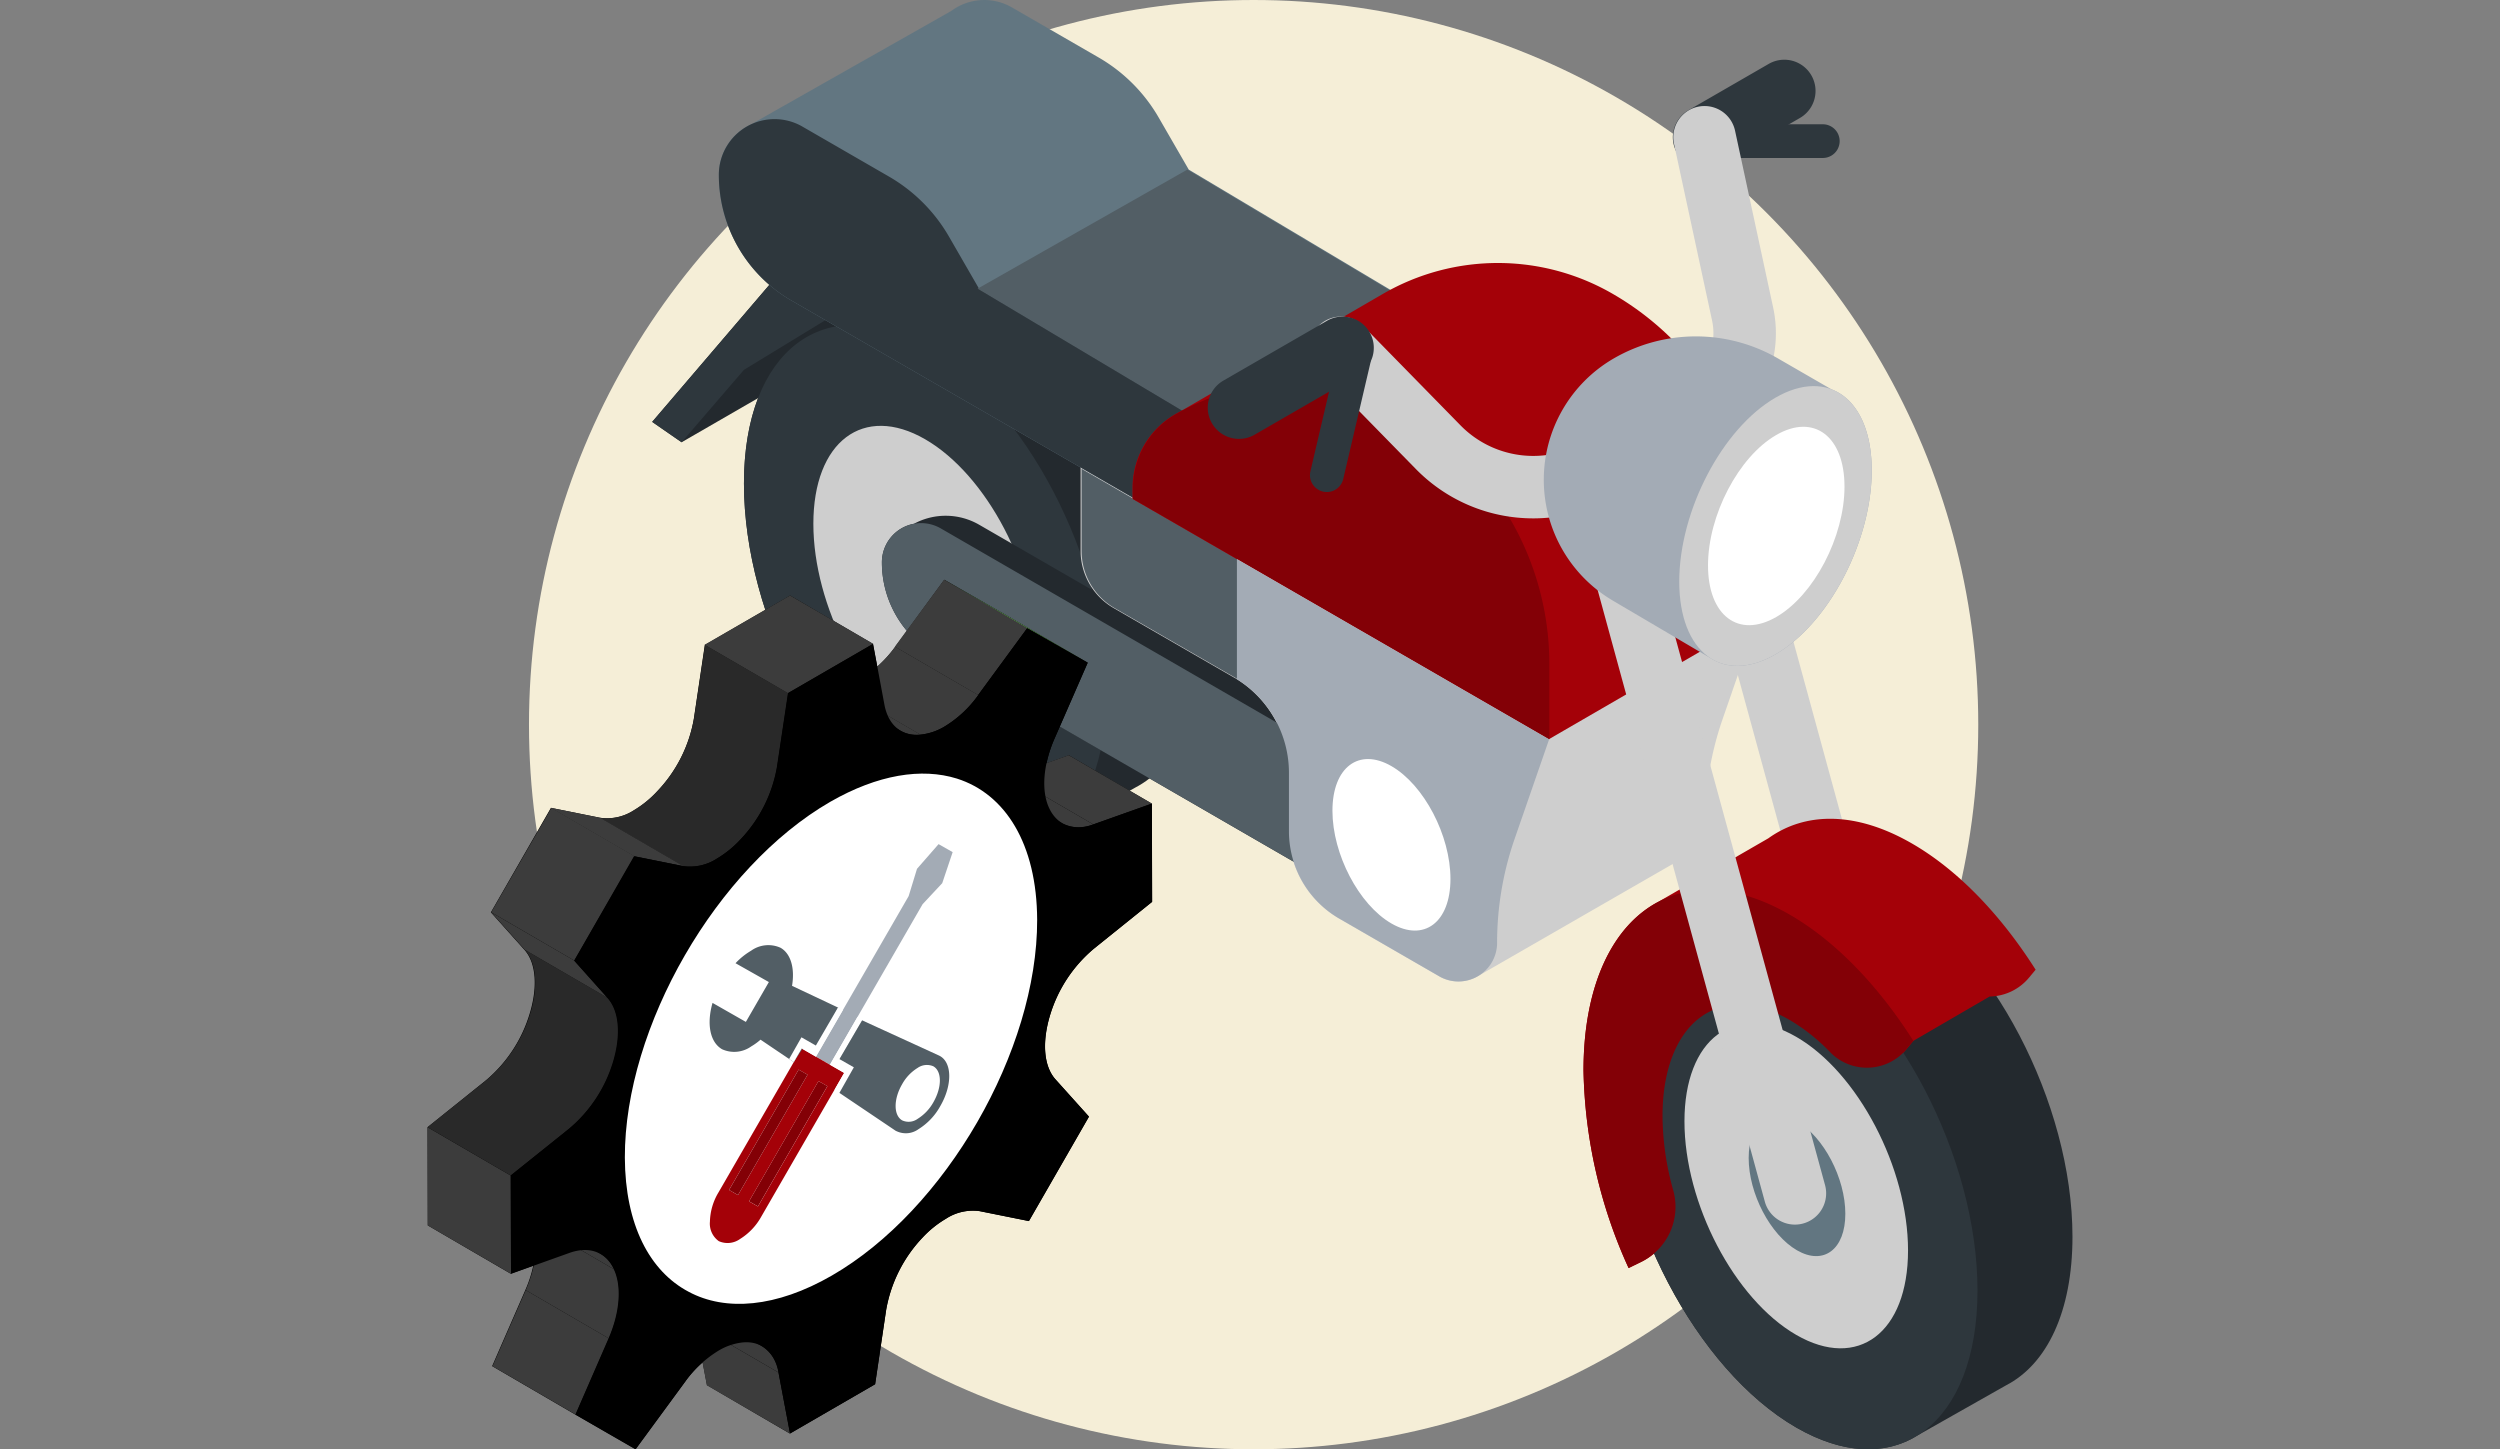 <svg xmlns="http://www.w3.org/2000/svg" xmlns:xlink="http://www.w3.org/1999/xlink" width="345" height="200" viewBox="0 0 345 200">
  <rect x="0" y="0" width="345" height="200" fill="#808080" stroke="none"/>
  <defs>
    <clipPath id="clip-path">
      <rect id="長方形_7259" data-name="長方形 7259" width="345" height="200" transform="translate(15 2434)" fill="#fff" stroke="#707070" stroke-width="1"/>
    </clipPath>
  </defs>
  <g id="マスクグループ_83" data-name="マスクグループ 83" transform="translate(-15 -2434)" clip-path="url(#clip-path)">
    <g id="グループ_7927" data-name="グループ 7927" transform="translate(-2000 17710)">
      <circle id="楕円形_18302" data-name="楕円形 18302" cx="100" cy="100" r="100" transform="translate(2088 -15276)" fill="#f5eed7"/>
      <g id="グループ_7915" data-name="グループ 7915" transform="translate(2000 -17158)">
        <g id="motorbike" transform="translate(105 1882.001)">
          <path id="パス_38205" data-name="パス 38205" d="M17.76,96.5l-1.592,1.617L0,117.025l4.062,2.812,25.845-14.922Zm0,0" transform="translate(0 -58.805)" fill="#23292e"/>
          <path id="パス_38206" data-name="パス 38206" d="M23.946,105.484l-11.283,6.882-8.6,9.995L0,119.548l16.169-18.908Zm0,0" transform="translate(0 -61.329)" fill="#2e373d"/>
          <path id="パス_38207" data-name="パス 38207" d="M391.267,241.584a4.311,4.311,0,0,1-4.154-3.174l-27.329-99.98a4.309,4.309,0,1,1,8.313-2.272l27.329,99.98a4.308,4.308,0,0,1-3.021,5.292A4.252,4.252,0,0,1,391.267,241.584Zm0,0" transform="translate(-219.74 -81.039)" fill="#cecece"/>
          <path id="パス_38208" data-name="パス 38208" d="M70.534,98.79c-6.5-3.754-12.426-3.862-16.874-1.006L42.1,104.358c-5.89,2.7-9.68,10.045-9.68,20.76,0,18.416,11.2,39.813,25.01,47.787,6.429,3.711,12.29,3.861,16.721,1.1l12.244-6.931c5.586-2.89,9.151-10.111,9.151-20.5C95.544,128.161,84.347,106.766,70.534,98.79Zm0,0" transform="translate(-19.754 -58.374)" fill="#23292e"/>
          <path id="パス_38209" data-name="パス 38209" d="M82.439,165.569c0,18.418-11.2,26.882-25.011,18.908s-25.01-29.371-25.01-47.787,11.2-26.884,25.01-18.909S82.439,147.151,82.439,165.569Zm0,0" transform="translate(-19.754 -69.945)" fill="#2e373d"/>
          <path id="パス_38210" data-name="パス 38210" d="M87.8,181.766c0,11.359-6.906,16.581-15.426,11.661s-15.426-18.114-15.426-29.473,6.906-16.579,15.426-11.661S87.8,170.407,87.8,181.766Zm0,0" transform="translate(-34.705 -91.676)" fill="#cecece"/>
          <path id="パス_38211" data-name="パス 38211" d="M143.065,211.233,94.934,183.444a9.227,9.227,0,0,0-8.988-.131,5.408,5.408,0,0,0-4.427,5.327,14.671,14.671,0,0,0,7.327,12.7l54.219,31.342Zm0,0" transform="translate(-49.815 -111.035)" fill="#23292e"/>
          <path id="パス_38212" data-name="パス 38212" d="M152.223,155.047V170.5a9.127,9.127,0,0,0,4.563,7.9l16.98,9.8a15.215,15.215,0,0,1,7.181,12.922V209.2a13.92,13.92,0,0,0,6.96,12.055l13.779,7.956a5.273,5.273,0,0,0,5.325,0l28.526-16.417c.127-.067.252-.139.374-.215h0a5.26,5.26,0,0,0,2.484-4.494,43.744,43.744,0,0,1,2.411-14.321l4.77-13.773Zm0,0" transform="translate(-93.101 -94.483)" fill="#cecece"/>
          <path id="パス_38213" data-name="パス 38213" d="M173.766,178.088l-21.543-12.439v11.316a9.127,9.127,0,0,0,4.563,7.9l16.98,9.8Zm0,0" transform="translate(-92.961 -100.943)" fill="#525e65"/>
          <path id="パス_38214" data-name="パス 38214" d="M152.007,221.57l-62.36-36.048a5.417,5.417,0,0,0-8.127,4.689,14.669,14.669,0,0,0,7.327,12.7l63.16,36.511Zm0,0" transform="translate(-49.825 -112.606)" fill="#525e65"/>
          <path id="パス_38215" data-name="パス 38215" d="M88.389,23.4,84.24,16.216a22.625,22.625,0,0,0-8.283-8.283L64.016,1.039a7.632,7.632,0,0,0-8.382.459l-27.6,15.639a7.631,7.631,0,0,0-4.492,6.989A20.023,20.023,0,0,0,33.551,41.467L80.989,68.854l35.687-28.585Zm0,0" transform="translate(-14.344 0)" fill="#627681"/>
          <path id="パス_38216" data-name="パス 38216" d="M87.73,82.326,59.446,65.458,55.3,58.271a22.624,22.624,0,0,0-8.283-8.283l-11.94-6.894a7.689,7.689,0,0,0-11.533,6.658A20.023,20.023,0,0,0,33.551,67.093L80.989,94.481Zm0,0" transform="translate(-14.344 -25.626)" fill="#2e373d"/>
          <path id="パス_38217" data-name="パス 38217" d="M115.457,76.34,144.4,59.91l28.286,16.868-28.945,16.43Zm0,0" transform="translate(-70.547 -36.507)" fill="#525e65"/>
          <path id="パス_38218" data-name="パス 38218" d="M237.12,97.314a31.635,31.635,0,0,0-31.913-.163l-27.667,16.054c-.356.188-.708.38-1.057.583a11.753,11.753,0,0,0-5.878,10.179v1.5l57.449,33.169,28.724-16.636V131.623A39.767,39.767,0,0,0,237.12,97.314Zm0,0" transform="translate(-104.319 -56.62)" fill="#a40108"/>
          <path id="パス_38219" data-name="パス 38219" d="M170.605,151.423l57.449,33.169V174.211a39.765,39.765,0,0,0-19.66-34.309,31.629,31.629,0,0,0-31.912-.165,11.757,11.757,0,0,0-5.878,10.181Zm0,0" transform="translate(-104.245 -82.571)" fill="#830006"/>
          <path id="パス_38220" data-name="パス 38220" d="M207.371,197.492l43.087,24.876-4.772,13.773a43.776,43.776,0,0,0-2.409,14.321,5.324,5.324,0,0,1-7.985,4.611l-13.779-7.956a13.921,13.921,0,0,1-6.961-12.056V227a15.211,15.211,0,0,0-7.181-12.92Zm0,0" transform="translate(-126.678 -120.348)" fill="#a3abb5"/>
          <path id="パス_38221" data-name="パス 38221" d="M379.78,309.909c-6.5-3.755-12.426-3.864-16.874-1.007l-11.562,6.574c-5.89,2.7-9.68,10.045-9.68,20.76,0,18.416,11.2,39.813,25.01,47.787,6.429,3.711,12.29,3.861,16.72,1.1l12.246-6.929c5.588-2.89,9.152-10.111,9.152-20.5C404.791,339.278,393.594,317.883,379.78,309.909Zm0,0" transform="translate(-208.791 -187.026)" fill="#23292e"/>
          <path id="パス_38222" data-name="パス 38222" d="M375.865,292.68c-7.707-4.45-14.7-4.4-19.823-.722l-15.151,8.748c-6.326,3.307-10.359,11.512-10.359,23.3a68.553,68.553,0,0,0,6.223,27.259l1.723-.839a8.471,8.471,0,0,0,4.436-9.893,38.6,38.6,0,0,1-1.476-10.231c0-12.923,7.858-18.863,17.551-13.268a26.167,26.167,0,0,1,5.635,4.5,7.093,7.093,0,0,0,10.511-.52l.914-1.1,10.523-6.12a7.207,7.207,0,0,0,5.438-2.6l.914-1.1C388.17,302.6,382.265,296.374,375.865,292.68Zm0,0" transform="translate(-202.008 -176.275)" fill="#a40108"/>
          <path id="パス_38223" data-name="パス 38223" d="M391.685,376.687c0,18.418-11.2,26.884-25.01,18.908s-25.011-29.369-25.011-47.787,11.2-26.884,25.011-18.908S391.685,358.269,391.685,376.687Zm0,0" transform="translate(-208.791 -198.597)" fill="#2e373d"/>
          <path id="パス_38224" data-name="パス 38224" d="M397.054,392.883c0,11.359-6.906,16.581-15.426,11.661S366.2,386.43,366.2,375.071s6.906-16.579,15.426-11.661S397.054,381.524,397.054,392.883Zm0,0" transform="translate(-223.745 -220.328)" fill="#cecece"/>
          <path id="パス_38225" data-name="パス 38225" d="M401.957,407.68c0,4.91-2.986,7.167-6.67,5.042s-6.67-7.833-6.67-12.745,2.986-7.167,6.67-5.042S401.957,402.768,401.957,407.68Zm0,0" transform="translate(-237.301 -240.179)" fill="#627681"/>
          <path id="パス_38226" data-name="パス 38226" d="M341.437,345.61c0-12.923,7.858-18.863,17.551-13.268a26.173,26.173,0,0,1,5.637,4.5,7.093,7.093,0,0,0,10.511-.52l.913-1.1c-4.753-7.5-10.659-13.727-17.06-17.421-15.715-9.075-28.457.557-28.457,21.512a68.553,68.553,0,0,0,6.223,27.259l1.723-.839a8.47,8.47,0,0,0,4.436-9.893A38.6,38.6,0,0,1,341.437,345.61Zm0,0" transform="translate(-202.008 -191.582)" fill="#830006"/>
          <path id="パス_38227" data-name="パス 38227" d="M355.544,263.217a4.311,4.311,0,0,1-4.154-3.174l-27.329-99.98a4.309,4.309,0,1,1,8.313-2.272l27.329,99.98a4.314,4.314,0,0,1-4.16,5.446Zm0,0" transform="translate(-197.845 -94.222)" fill="#cecece"/>
          <path id="パス_38228" data-name="パス 38228" d="M366.1,36.108a4.31,4.31,0,0,1-2.159-8.042l11.077-6.394a4.308,4.308,0,1,1,4.308,7.462l-11.075,6.4A4.29,4.29,0,0,1,366.1,36.108Zm0,0" transform="translate(-220.936 -12.854)" fill="#2e373d"/>
          <path id="パス_38229" data-name="パス 38229" d="M388.949,48.553H374.626a2.326,2.326,0,1,1,0-4.651h14.322a2.326,2.326,0,0,1,0,4.651Zm0,0" transform="translate(-227.353 -26.753)" fill="#2e373d"/>
          <path id="パス_38230" data-name="パス 38230" d="M264.233,94.362a22.652,22.652,0,0,1-16.208-6.815L234.639,73.875a4.309,4.309,0,1,1,6.157-6.029l13.387,13.672a14.052,14.052,0,0,0,17.074,2.341l13.7-7.912a8.24,8.24,0,0,0,3.946-8.9l-5.251-24.371a4.309,4.309,0,0,1,8.425-1.814l5.251,24.369a16.832,16.832,0,0,1-8.063,18.177l-13.7,7.912A22.612,22.612,0,0,1,264.233,94.362Zm0,0" transform="translate(-142.64 -22.827)" fill="#cecece"/>
          <path id="パス_38231" data-name="パス 38231" d="M201.252,128.773a4.309,4.309,0,0,1-2.159-8.04l14.246-8.225a4.309,4.309,0,1,1,4.308,7.463L203.4,128.2A4.28,4.28,0,0,1,201.252,128.773Zm0,0" transform="translate(-120.27 -68.208)" fill="#2e373d"/>
          <path id="パス_38232" data-name="パス 38232" d="M356.189,126.14l-7.393-4.27a22.621,22.621,0,0,0-22.62,0,19.353,19.353,0,0,0,0,33.52l13.269,7.813c2.37,1.566,5.542,1.529,9.03-.485,7.337-4.236,13.283-15.6,13.283-25.379C361.758,131.394,359.559,127.406,356.189,126.14Zm0,0" transform="translate(-193.457 -72.419)" fill="#a3abb5"/>
          <path id="パス_38233" data-name="パス 38233" d="M390.918,148.044c0,9.781-5.946,21.143-13.283,25.379s-13.283-.261-13.283-10.042S370.3,142.236,377.635,138,390.918,138.262,390.918,148.044Zm0,0" transform="translate(-222.616 -83.124)" fill="#cecece"/>
          <path id="パス_38234" data-name="パス 38234" d="M393.084,159.037c0,6.935-4.216,14.992-9.418,17.994s-9.417-.185-9.417-7.118,4.216-14.992,9.417-18S393.084,152.1,393.084,159.037Zm0,0" transform="translate(-228.543 -91.886)" fill="#fff"/>
          <path id="パス_38235" data-name="パス 38235" d="M241.113,275.3c0,6,3.645,12.963,8.144,15.558s8.142-.159,8.142-6.156-3.645-12.963-8.142-15.56S241.113,269.3,241.113,275.3Zm0,0" transform="translate(-147.236 -163.416)" fill="#fff"/>
          <path id="パス_38236" data-name="パス 38236" d="M235.445,141.785a2.285,2.285,0,0,1-.533-.063,2.326,2.326,0,0,1-1.735-2.794l3.717-15.886a2.326,2.326,0,1,1,4.529,1.061l-3.717,15.886A2.326,2.326,0,0,1,235.445,141.785Zm0,0" transform="translate(-142.34 -73.885)" fill="#2e373d"/>
        </g>
        <g id="_x34_9" transform="translate(67.587 1959.501)">
          <g id="グループ_6889" data-name="グループ 6889" transform="translate(6.418 2.504)">
            <g id="グループ_6888" data-name="グループ 6888">
              <g id="グループ_6887" data-name="グループ 6887">
                <g id="グループ_6886" data-name="グループ 6886">
                  <path id="パス_38237" data-name="パス 38237" d="M92.288,62.673c-1.12,3.75-.821,7,.772,8.775l4.63,5.15L89.4,91l-6.82-1.375A6.8,6.8,0,0,0,77.926,90.7a14.242,14.242,0,0,0-3.211,2.575A19.23,19.23,0,0,0,69.687,103.3l-1.518,10.225L56.4,120.32l-11.425-6.675-.6-3.15a15.372,15.372,0,0,0-2.464,2.725l-6.82,9.275-8.314-4.8-11.45-6.675,4.58-10.5A17.15,17.15,0,0,0,21,97.147l-3.111,1.125L6.44,91.6,6.415,78.048l8.065-6.475A19.3,19.3,0,0,0,20.528,62.3c1.12-3.725.821-6.975-.747-8.725L15.151,48.4,23.44,33.975l6.8,1.375h.025a6.737,6.737,0,0,0,4.63-1.025,14.654,14.654,0,0,0,3.236-2.65,19.251,19.251,0,0,0,5.028-10L44.672,11.5,56.445,4.676,67.87,11.351l.6,3.15a17.782,17.782,0,0,0,2.489-2.75L77.727,2.5l8.339,4.775,11.45,6.675-4.58,10.475a17.367,17.367,0,0,0-1.1,3.4l3.086-1.1,11.45,6.675.025,13.549-8.04,6.475A19.156,19.156,0,0,0,92.288,62.673Z" transform="translate(-6.415 -2.501)"/>
                </g>
              </g>
            </g>
          </g>
          <g id="グループ_6956" data-name="グループ 6956" transform="translate(6.412 2.499)">
            <g id="グループ_6938" data-name="グループ 6938">
              <g id="グループ_6937" data-name="グループ 6937">
                <g id="グループ_6936" data-name="グループ 6936">
                  <g id="グループ_6933" data-name="グループ 6933">
                    <g id="グループ_6932" data-name="グループ 6932">
                      <g id="グループ_6891" data-name="グループ 6891" transform="translate(36.95 102.737)">
                        <g id="グループ_6890" data-name="グループ 6890">
                          <path id="パス_38238" data-name="パス 38238" d="M34.342,58.692,22.86,52.02l-1.594-8.425,11.481,6.672Z" transform="translate(-21.266 -43.594)" fill="#3c3c3c"/>
                        </g>
                      </g>
                      <g id="グループ_6893" data-name="グループ 6893" transform="translate(80.385 24.221)">
                        <g id="グループ_6892" data-name="グループ 6892">
                          <path id="パス_38239" data-name="パス 38239" d="M50.221,21.73,38.74,15.058l8.1-2.87L58.317,18.86Z" transform="translate(-38.74 -12.188)" fill="#3c3c3c"/>
                        </g>
                      </g>
                      <g id="グループ_6895" data-name="グループ 6895" transform="translate(34.69 99.124)">
                        <g id="グループ_6894" data-name="グループ 6894">
                          <path id="パス_38240" data-name="パス 38240" d="M20.358,42.149,31.84,48.821a5.053,5.053,0,0,1,2.27,3.612L22.628,45.761A5.053,5.053,0,0,0,20.358,42.149Z" transform="translate(-20.358 -42.149)" fill="#3c3c3c"/>
                        </g>
                      </g>
                      <g id="グループ_6897" data-name="グループ 6897" transform="translate(76.061 26.928)">
                        <g id="グループ_6896" data-name="グループ 6896">
                          <path id="パス_38241" data-name="パス 38241" d="M48.491,19.943,37.01,13.271a5.08,5.08,0,0,0,4.324.163l11.481,6.672A5.08,5.08,0,0,1,48.491,19.943Z" transform="translate(-37.01 -13.271)" fill="#3c3c3c"/>
                        </g>
                      </g>
                      <g id="グループ_6899" data-name="グループ 6899" transform="translate(25.775 86.762)">
                        <g id="グループ_6898" data-name="グループ 6898">
                          <path id="パス_38242" data-name="パス 38242" d="M46.888,43.884c-7.272,4.2-13.87,4.584-18.629,1.815L16.786,39.032C21.545,41.8,28.131,41.405,35.415,37.2Z" transform="translate(-16.786 -37.205)" fill="#78e75a"/>
                        </g>
                      </g>
                      <g id="グループ_6901" data-name="グループ 6901" transform="translate(44.258 24.741)">
                        <g id="グループ_6900" data-name="グループ 6900">
                          <path id="パス_38243" data-name="パス 38243" d="M42.689,12.393l11.481,6.672c4.7,2.734,7.62,8.552,7.643,16.82.047,16.6-11.623,36.843-26.095,45.2L24.237,74.411c14.472-8.355,26.142-28.594,26.095-45.2C50.309,20.945,47.394,15.127,42.689,12.393Z" transform="translate(-24.237 -12.393)" fill="#78e75a"/>
                        </g>
                      </g>
                      <g id="グループ_6903" data-name="グループ 6903" transform="translate(71.2)">
                        <g id="グループ_6902" data-name="グループ 6902">
                          <path id="パス_38244" data-name="パス 38244" d="M46.546,9.171,35.065,2.5l8.378,4.774,11.481,6.672Z" transform="translate(-35.065 -2.499)" fill="#78e75a"/>
                        </g>
                      </g>
                      <g id="グループ_6905" data-name="グループ 6905" transform="translate(8.963 98.039)">
                        <g id="グループ_6904" data-name="グループ 6904">
                          <path id="パス_38245" data-name="パス 38245" d="M21.48,58.887,10,52.215l4.591-10.5,11.481,6.672Z" transform="translate(-9.999 -41.715)" fill="#3c3c3c"/>
                        </g>
                      </g>
                      <g id="グループ_6907" data-name="グループ 6907" transform="translate(64.49)">
                        <g id="グループ_6906" data-name="グループ 6906">
                          <path id="パス_38246" data-name="パス 38246" d="M43.827,18.414,32.346,11.742l6.8-9.243L50.624,9.171Z" transform="translate(-32.346 -2.499)" fill="#3c3c3c"/>
                        </g>
                      </g>
                      <g id="グループ_6909" data-name="グループ 6909" transform="translate(13.555 88.523)">
                        <g id="グループ_6908" data-name="グループ 6908">
                          <path id="パス_38247" data-name="パス 38247" d="M23.317,54.1,11.835,47.424c1.567-3.59,1.847-7.155.754-9.516L24.071,44.58C25.164,46.941,24.884,50.506,23.317,54.1Z" transform="translate(-11.835 -37.908)" fill="#3c3c3c"/>
                        </g>
                      </g>
                      <g id="グループ_6911" data-name="グループ 6911" transform="translate(56.528 9.243)">
                        <g id="グループ_6910" data-name="グループ 6910" transform="translate(0 0)">
                          <path id="パス_38248" data-name="パス 38248" d="M40.627,18.334,29.145,11.661a8.063,8.063,0,0,0,3.334-1.12A15.774,15.774,0,0,0,37.144,6.2l11.481,6.672a15.774,15.774,0,0,1-4.665,4.344A8.062,8.062,0,0,1,40.627,18.334Z" transform="translate(-29.145 -6.197)" fill="#3c3c3c"/>
                        </g>
                      </g>
                      <g id="グループ_6913" data-name="グループ 6913" transform="translate(12.466 86.391)">
                        <g id="グループ_6912" data-name="グループ 6912">
                          <path id="パス_38249" data-name="パス 38249" d="M11.4,37.057l11.481,6.672a4.6,4.6,0,0,1,1.844,2.127L13.243,39.184A4.6,4.6,0,0,0,11.4,37.057Z" transform="translate(-11.4 -37.057)" fill="#3c3c3c"/>
                        </g>
                      </g>
                      <g id="グループ_6915" data-name="グループ 6915" transform="translate(53.815 14.179)">
                        <g id="グループ_6914" data-name="グループ 6914">
                          <path id="パス_38250" data-name="パス 38250" d="M39.529,14.844,28.047,8.172a4.461,4.461,0,0,0,2.744.528l11.481,6.672A4.461,4.461,0,0,1,39.529,14.844Z" transform="translate(-28.047 -8.172)" fill="#3c3c3c"/>
                        </g>
                      </g>
                      <g id="グループ_6917" data-name="グループ 6917" transform="translate(0 75.557)">
                        <g id="グループ_6916" data-name="グループ 6916">
                          <path id="パス_38251" data-name="パス 38251" d="M17.932,52.95,6.451,46.278,6.412,32.722l11.481,6.672Z" transform="translate(-6.412 -32.722)" fill="#3c3c3c"/>
                        </g>
                      </g>
                      <g id="グループ_6919" data-name="グループ 6919" transform="translate(38.224 2.177)">
                        <g id="グループ_6918" data-name="グループ 6918">
                          <path id="パス_38252" data-name="パス 38252" d="M33.27,16.858,21.788,10.185l11.8-6.816,11.481,6.672Z" transform="translate(-21.788 -3.37)" fill="#3c3c3c"/>
                        </g>
                      </g>
                      <g id="グループ_6921" data-name="グループ 6921" transform="translate(0.004 51.07)">
                        <g id="グループ_6920" data-name="グループ 6920">
                          <path id="パス_38253" data-name="パス 38253" d="M32.083,38.344a19.286,19.286,0,0,1-6.1,9.262l-8.1,6.469L6.414,47.409l8.1-6.481A19.348,19.348,0,0,0,20.6,31.665c1.117-3.735.814-6.97-.768-8.739l11.484,6.667C32.9,31.374,33.2,34.6,32.083,38.344Z" transform="translate(-6.414 -22.927)" fill="#292929"/>
                        </g>
                      </g>
                      <g id="グループ_6923" data-name="グループ 6923" transform="translate(23.805 8.995)">
                        <g id="グループ_6922" data-name="グループ 6922" transform="translate(0 0)">
                          <path id="パス_38254" data-name="パス 38254" d="M41.961,12.765l-1.536,10.2a19.284,19.284,0,0,1-5.05,9.984,14.655,14.655,0,0,1-3.246,2.63,6.856,6.856,0,0,1-4.666,1.047L15.99,29.963a6.825,6.825,0,0,0,4.654-1.047,14.392,14.392,0,0,0,3.246-2.63,19.426,19.426,0,0,0,5.062-10L30.477,6.1Z" transform="translate(-15.99 -6.098)" fill="#292929"/>
                        </g>
                      </g>
                      <g id="グループ_6925" data-name="グループ 6925" transform="translate(8.786 45.895)">
                        <g id="グループ_6924" data-name="グループ 6924">
                          <path id="パス_38255" data-name="パス 38255" d="M26.044,32.7,14.563,26.03,9.928,20.857l11.481,6.672Z" transform="translate(-9.928 -20.857)" fill="#3c3c3c"/>
                        </g>
                      </g>
                      <g id="グループ_6927" data-name="グループ 6927" transform="translate(8.786 31.485)">
                        <g id="グループ_6926" data-name="グループ 6926">
                          <path id="パス_38256" data-name="パス 38256" d="M21.409,36.173,9.928,29.5l8.308-14.408,11.481,6.672Z" transform="translate(-9.928 -15.093)" fill="#3c3c3c"/>
                        </g>
                      </g>
                      <g id="グループ_6929" data-name="グループ 6929" transform="translate(17.007 31.484)">
                        <g id="グループ_6928" data-name="グループ 6928">
                          <path id="パス_38257" data-name="パス 38257" d="M24.733,21.765,13.252,15.093l6.842,1.377,11.481,6.672Z" transform="translate(-13.252 -15.093)" fill="#3c3c3c"/>
                        </g>
                      </g>
                      <g id="グループ_6931" data-name="グループ 6931" transform="translate(11.481 6.672)">
                        <g id="グループ_6930" data-name="グループ 6930">
                          <path id="パス_38258" data-name="パス 38258" d="M91.429,32.26l8.058-2.87.038,13.559-8.047,6.465a19.294,19.294,0,0,0-6.062,9.255c-1.115,3.76-.817,7.008.765,8.775L90.8,72.588,82.518,87.007,75.7,85.634a6.811,6.811,0,0,0-4.652,1.054,14.385,14.385,0,0,0-3.2,2.593A19.389,19.389,0,0,0,62.814,99.3L61.3,109.513l-11.75,6.817L47.959,107.9c-.534-2.855-2.412-4.408-4.989-4.144a8.251,8.251,0,0,0-3.292,1.134,15.7,15.7,0,0,0-4.625,4.323l-6.8,9.275-8.323-4.784,4.57-10.5c1.56-3.59,1.839-7.156.751-9.518-1.11-2.434-3.4-3.26-6.132-2.292l-8.072,2.887-.038-13.559,8.062-6.482a19.319,19.319,0,0,0,6.062-9.264c1.108-3.739.81-6.969-.765-8.741l-4.614-5.174,8.269-14.41,6.81,1.377a6.763,6.763,0,0,0,4.64-1.048,14.438,14.438,0,0,0,3.23-2.629,19.393,19.393,0,0,0,5.03-9.991l1.527-10.2,11.75-6.817,1.564,8.389c.534,2.855,2.4,4.412,4.989,4.144a8,8,0,0,0,3.319-1.121,15.729,15.729,0,0,0,4.643-4.345l6.766-9.245,8.338,4.775L86.048,20.424c-1.567,3.595-1.846,7.177-.758,9.548C86.408,32.411,88.7,33.228,91.429,32.26ZM55.35,91.933c14.4-8.357,26.02-28.6,25.973-45.206-.047-16.632-11.738-23.353-26.143-15s-26.02,28.6-25.973,45.232c.047,16.607,11.746,23.323,26.142,14.971" transform="translate(-11.006 -5.168)"/>
                        </g>
                      </g>
                    </g>
                  </g>
                  <g id="グループ_6935" data-name="グループ 6935" transform="translate(27.23 26.758)">
                    <g id="グループ_6934" data-name="グループ 6934">
                      <path id="パス_38259" data-name="パス 38259" d="M74.311,33.377c.041,18.032-12.63,40.044-28.348,49.1-7.676,4.427-14.661,4.955-19.738,2.234-5.4-2.843-8.772-9.26-8.813-18.52-.041-18.032,12.671-40.044,28.348-49.1,6.579-3.777,12.631-4.711,17.464-3.208C69.924,16,74.27,22.9,74.311,33.377Z" transform="translate(-17.412 -13.2)" fill="#fff"/>
                    </g>
                  </g>
                </g>
              </g>
            </g>
            <g id="グループ_6955" data-name="グループ 6955" transform="translate(38.927 36.489)">
              <g id="グループ_6954" data-name="グループ 6954">
                <g id="グループ_6940" data-name="グループ 6940" transform="translate(17.772 24.275)">
                  <g id="グループ_6939" data-name="グループ 6939">
                    <path id="パス_38260" data-name="パス 38260" d="M43.1,31.715c1.791.866,1.867,4.02.155,6.967a8.624,8.624,0,0,1-3.007,3.183,2.978,2.978,0,0,1-3.006.289l-.118-.048L29.3,36.835l1.111-3.5L29.194,32.3l3.173-5.5Zm-.792,6.428c1.192-2.084,1.186-4.271-.014-4.955a2.243,2.243,0,0,0-2.18.233,6.088,6.088,0,0,0-2.132,2.256c-1.192,2.045-1.186,4.29.014,4.974a2.114,2.114,0,0,0,2.13-.207,6.341,6.341,0,0,0,2.182-2.3" transform="translate(-29.194 -26.805)" fill="#525e65"/>
                  </g>
                </g>
                <g id="グループ_6942" data-name="グループ 6942" transform="translate(5.437 32.696)">
                  <g id="グループ_6941" data-name="グループ 6941">
                    <path id="パス_38261" data-name="パス 38261" d="M33.845,30.175l1.233.7-9.586,16.6-1.233-.7Z" transform="translate(-24.26 -30.175)" fill="#830006"/>
                  </g>
                </g>
                <g id="グループ_6944" data-name="グループ 6944" transform="translate(14.676)">
                  <g id="グループ_6943" data-name="グループ 6943">
                    <path id="パス_38262" data-name="パス 38262" d="M44.878,17.093,46.821,18.2l-1.439,4.281-2.708,2.9L33.7,40.928l-3.814,6.607-.966-.554-.963-.559,3.729-6.459,9.063-15.7L41.9,20.5Z" transform="translate(-27.956 -17.093)" fill="#a3abb5"/>
                  </g>
                </g>
                <g id="グループ_6946" data-name="グループ 6946" transform="translate(0.046 28.203)">
                  <g id="グループ_6945" data-name="グループ 6945">
                    <path id="パス_38263" data-name="パス 38263" d="M38.659,30.621l1.977,1.127L39.3,34.053,29.187,51.578a8.422,8.422,0,0,1-2.927,3.085,2.954,2.954,0,0,1-2.935.3A2.968,2.968,0,0,1,22.1,52.276a8.209,8.209,0,0,1,1.2-4.068L33.67,30.258l1.086-1.881,2.94,1.685ZM25.973,48.607l9.6-16.613-1.233-.7L24.74,47.9Zm2.754,1.57,9.586-16.6-1.233-.7-9.586,16.6Z" transform="translate(-22.103 -28.377)" fill="#a40108"/>
                  </g>
                </g>
                <g id="グループ_6948" data-name="グループ 6948" transform="translate(2.683 31.117)">
                  <g id="グループ_6947" data-name="グループ 6947">
                    <path id="パス_38264" data-name="パス 38264" d="M32.76,29.543l1.233.7-9.6,16.613-1.234-.7Z" transform="translate(-23.158 -29.543)" fill="#830006"/>
                  </g>
                </g>
                <g id="グループ_6953" data-name="グループ 6953" transform="translate(0 13.932)">
                  <g id="グループ_6949" data-name="グループ 6949" transform="translate(16.605 9.903)">
                    <path id="パス_38265" data-name="パス 38265" d="M30.037,32.457l1.99,1.137-1.989,3.521-.668-.441,1.317-2.308-1.959-1.129,3.814-6.607.7.345Z" transform="translate(-28.728 -26.629)" fill="#fff"/>
                  </g>
                  <g id="グループ_6951" data-name="グループ 6951">
                    <g id="グループ_6950" data-name="グループ 6950">
                      <path id="パス_38266" data-name="パス 38266" d="M39.832,31.3l-3.024,6.04-1.879-.4L33.7,38.82l-4.588-3.1a8.166,8.166,0,0,1-1.275.925,4.048,4.048,0,0,1-4.024.4c-1.7-.975-2.15-3.524-1.325-6.4l4.6,2.624,3.174-5.5-4.6-2.6a9.578,9.578,0,0,1,2.149-1.725,4.077,4.077,0,0,1,4.074-.4c1.425.825,1.975,2.849,1.575,5.249Z" transform="translate(-22.084 -22.667)" fill="#525e65"/>
                    </g>
                  </g>
                  <g id="グループ_6952" data-name="グループ 6952" transform="translate(10.97 8.624)">
                    <path id="パス_38267" data-name="パス 38267" d="M33.905,26.443,30.169,32.9,28.22,31.763l-1.1,1.869-.65-.407,1.706-3.005,1.99,1.137,3.046-5.239Z" transform="translate(-26.473 -26.117)" fill="#fff"/>
                  </g>
                </g>
              </g>
            </g>
          </g>
        </g>
      </g>
    </g>
  </g>
</svg>
